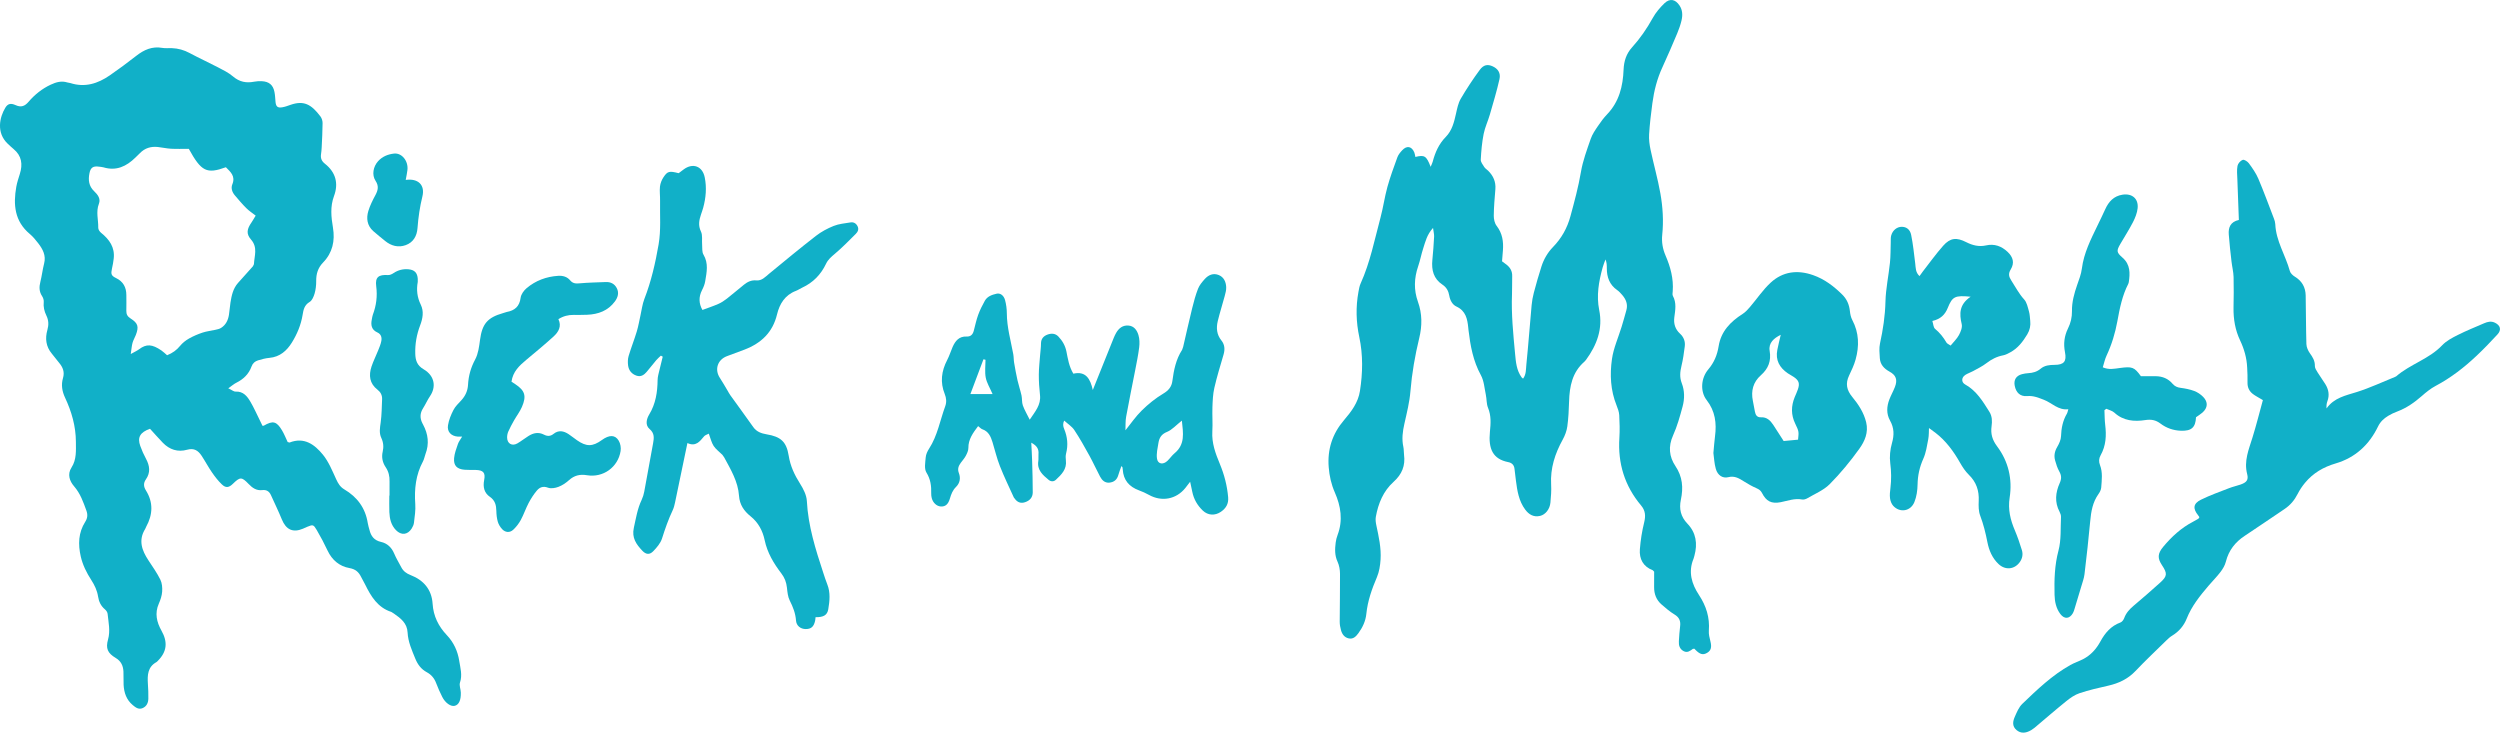 <?xml version="1.0" encoding="UTF-8" standalone="no"?>
<svg xmlns:dc="http://purl.org/dc/elements/1.1/" xmlns:cc="http://creativecommons.org/ns#" xmlns:rdf="http://www.w3.org/1999/02/22-rdf-syntax-ns#" xmlns:svg="http://www.w3.org/2000/svg" xmlns="http://www.w3.org/2000/svg" xmlns:sodipodi="http://sodipodi.sourceforge.net/DTD/sodipodi-0.dtd" xmlns:inkscape="http://www.inkscape.org/namespaces/inkscape" version="1.1" id="Layer_1" x="0px" y="0px" width="999.998" height="293.065" viewBox="0 0 999.998 293.065" enable-background="new 0 0 1000 293.064" xml:space="preserve"><defs id="defs33"/>
<g id="g61" transform="translate(-0.001,-7.6433739e-4)"><path fill="#11b0c8" d="m 683.542,252.254 c 0.399,-5.251 -1.055,-9.865 -3.934,-14.23 -2.935,-4.445 -4.402,-9.247 -2.191,-14.542 l 0.35,-1.205 c 1.299,-4.771 0.705,-9.179 -2.822,-12.838 -2.647,-2.754 -3.372,-5.913 -2.598,-9.547 1.023,-4.776 0.687,-9.204 -2.191,-13.486 -2.491,-3.716 -2.922,-7.818 -0.942,-12.214 1.673,-3.69 2.766,-7.675 3.826,-11.602 0.825,-3.06 0.831,-6.3 -0.324,-9.278 -0.937,-2.429 -0.693,-4.634 -0.112,-7.025 0.618,-2.522 0.962,-5.126 1.299,-7.705 0.262,-1.985 -0.399,-3.74 -1.88,-5.102 -1.948,-1.785 -2.622,-4.008 -2.298,-6.537 0.388,-2.904 0.949,-5.776 -0.567,-8.573 -0.269,-0.487 -0.112,-1.236 -0.069,-1.861 0.375,-5.045 -0.899,-9.741 -2.879,-14.312 -1.136,-2.635 -1.616,-5.407 -1.317,-8.273 0.575,-5.563 0.225,-11.114 -0.742,-16.565 -1.043,-5.863 -2.686,-11.608 -3.922,-17.44 -0.431,-2.017 -0.711,-4.139 -0.586,-6.181 0.255,-4.165 0.755,-8.323 1.311,-12.469 0.675,-4.996 1.898,-9.841 4.052,-14.449 2.067,-4.458 3.984,-8.991 5.901,-13.518 0.687,-1.636 1.273,-3.328 1.686,-5.052 0.5,-2.073 0.475,-4.165 -0.78,-6.05 -1.667,-2.504 -3.865,-2.972 -6.051,-0.874 -1.779,1.729 -3.465,3.703 -4.658,5.863 -2.347,4.246 -5.045,8.179 -8.298,11.77 -2.267,2.504 -3.234,5.489 -3.372,8.898 -0.256,6.625 -1.768,12.832 -6.568,17.845 -1.368,1.43 -2.566,3.041 -3.671,4.689 -1.112,1.636 -2.279,3.328 -2.911,5.17 -1.504,4.339 -3.14,8.71 -3.908,13.218 -1.018,6 -2.592,11.808 -4.184,17.665 -1.323,4.864 -3.584,8.86 -6.993,12.37 -2.16,2.223 -3.672,4.858 -4.614,7.767 -1.131,3.484 -2.117,7.006 -3.06,10.547 -0.425,1.611 -0.719,3.278 -0.874,4.932 -0.725,7.917 -1.3,15.848 -2.104,23.746 -0.194,1.873 -0.024,3.953 -1.324,5.651 l -0.555,-0.486 c -2.073,-2.854 -2.323,-6.157 -2.642,-9.529 -0.737,-7.905 -1.542,-15.791 -1.224,-23.752 0.094,-2.404 0,-4.814 0.074,-7.218 0.063,-1.967 -0.761,-3.428 -2.248,-4.602 -0.567,-0.443 -1.154,-0.855 -1.811,-1.343 0.119,-1.48 0.237,-2.935 0.351,-4.383 0.268,-3.534 -0.213,-6.818 -2.499,-9.784 -0.817,-1.049 -1.173,-2.71 -1.16,-4.084 0.03,-3.546 0.361,-7.099 0.644,-10.64 0.218,-2.935 -0.838,-5.32 -2.886,-7.336 -0.524,-0.506 -1.205,-0.918 -1.58,-1.511 -0.586,-0.924 -1.436,-1.992 -1.379,-2.953 0.18,-3.428 0.48,-6.881 1.148,-10.24 0.524,-2.648 1.729,-5.152 2.485,-7.762 1.361,-4.721 2.784,-9.422 3.858,-14.211 0.55,-2.448 -0.668,-4.159 -2.729,-5.088 -1.973,-0.906 -3.622,-0.688 -5.201,1.467 -2.717,3.697 -5.258,7.549 -7.568,11.501 -1.018,1.754 -1.436,3.902 -1.892,5.926 -0.756,3.397 -1.567,6.775 -4.102,9.347 -2.742,2.785 -4.24,6.175 -5.214,9.878 -0.156,0.612 -0.47,1.186 -0.831,2.073 -1.711,-4.408 -2.41,-4.839 -6.119,-3.953 -0.132,-0.599 -0.181,-1.23 -0.412,-1.786 -1.03,-2.491 -2.99,-2.878 -4.839,-0.887 -0.774,0.825 -1.561,1.773 -1.942,2.816 -1.43,3.928 -2.872,7.862 -3.99,11.876 -1.111,4.027 -1.673,8.205 -2.753,12.238 -2.385,8.879 -4.14,17.945 -7.968,26.4 -0.468,1.03 -0.644,2.204 -0.855,3.328 -1.111,6.051 -0.942,12.07 0.337,18.083 1.53,7.155 1.381,14.348 0.263,21.542 -0.712,4.651 -3.44,8.241 -6.381,11.682 -4.658,5.438 -6.694,11.694 -6.113,18.856 0.28,3.484 1.018,6.795 2.422,9.998 2.437,5.531 3.335,11.194 1.131,17.058 -0.369,0.975 -0.637,2.012 -0.762,3.041 -0.331,2.598 -0.431,5.146 0.749,7.687 0.669,1.455 0.968,3.203 0.98,4.826 0.044,6.388 -0.106,12.77 -0.119,19.157 -0.006,1.13 0.206,2.292 0.513,3.385 0.431,1.586 1.354,2.885 3.048,3.277 1.834,0.425 2.959,-0.774 3.907,-2.065 1.698,-2.317 2.897,-4.878 3.185,-7.757 0.525,-5.176 2.224,-9.958 4.246,-14.698 0.912,-2.159 1.287,-4.639 1.442,-6.999 0.3,-4.633 -0.718,-9.153 -1.68,-13.662 -0.237,-1.105 -0.411,-2.311 -0.219,-3.403 0.956,-5.376 3.011,-10.353 7.101,-14.023 3.365,-3.041 4.764,-6.476 4.184,-10.858 -0.132,-1.043 -0.051,-2.117 -0.27,-3.135 -0.692,-3.153 -0.28,-6.194 0.425,-9.304 0.962,-4.277 2.048,-8.579 2.404,-12.931 0.593,-7.226 1.829,-14.293 3.528,-21.312 1.186,-4.871 1.205,-9.704 -0.531,-14.518 -1.686,-4.683 -1.536,-9.428 0.094,-14.167 0.812,-2.367 1.261,-4.852 2.041,-7.231 0.862,-2.635 1.462,-5.432 3.91,-8.111 0.199,1.518 0.474,2.498 0.431,3.453 -0.169,3.135 -0.388,6.263 -0.7,9.373 -0.393,4.04 0.469,7.505 4.053,9.872 1.592,1.042 2.41,2.548 2.717,4.396 0.317,1.855 1.248,3.603 2.84,4.334 3.771,1.742 4.402,4.982 4.752,8.498 l 0.094,0.936 c 0.743,6.256 1.842,12.357 4.951,18.026 1.256,2.286 1.425,5.189 1.979,7.83 0.375,1.73 0.219,3.635 0.881,5.227 1.305,3.165 1.087,6.307 0.756,9.565 -0.681,6.938 1.192,10.946 7.336,12.164 1.518,0.299 2.367,1.224 2.511,2.791 0.156,1.555 0.361,3.109 0.562,4.664 0.524,4.059 1.156,8.105 3.69,11.514 1.48,1.992 3.371,3.142 5.964,2.542 2.135,-0.5 3.902,-2.679 4.139,-5.332 0.225,-2.398 0.419,-4.821 0.281,-7.212 -0.375,-6.519 1.537,-12.369 4.64,-17.989 0.887,-1.605 1.586,-3.453 1.835,-5.265 0.45,-3.303 0.606,-6.661 0.706,-10.003 0.181,-6.031 1.268,-11.669 6.119,-15.884 l 0.631,-0.7 c 4.358,-5.969 6.825,-12.419 5.295,-19.962 -1.168,-5.794 -0.162,-11.439 1.38,-17.021 0.3,-1.093 0.749,-2.148 1.137,-3.222 0.53,1.287 0.53,2.436 0.53,3.584 0.007,3.547 1.093,6.563 4.146,8.68 0.763,0.53 1.406,1.255 2.023,1.966 1.512,1.755 2.316,3.734 1.655,6.082 -0.612,2.216 -1.23,4.427 -1.905,6.631 -1.311,4.29 -3.228,8.498 -3.858,12.881 -0.893,6.219 -0.587,12.544 1.836,18.557 0.493,1.243 0.993,2.572 1.074,3.89 0.162,3.029 0.249,6.082 0.056,9.104 -0.668,10.19 2.11,19.231 8.698,27.062 1.711,2.023 1.86,4.152 1.224,6.719 -0.868,3.521 -1.448,7.149 -1.724,10.765 -0.305,3.884 1.299,6.931 5.17,8.417 l 0.537,0.563 c 0,1.973 0.019,4.064 -0.012,6.149 -0.031,2.772 0.886,5.164 2.984,6.981 1.648,1.437 3.341,2.891 5.207,4.015 1.905,1.155 2.479,2.635 2.204,4.733 -0.262,1.967 -0.361,3.952 -0.492,5.938 -0.106,1.666 0.312,3.134 1.923,3.977 1.492,0.78 2.585,-0.125 3.702,-0.931 l 0.605,-0.037 0.4,0.438 c 1.829,1.842 3.009,2.153 4.627,1.229 1.61,-0.924 1.947,-2.272 1.36,-4.62 -0.351,-1.399 -0.733,-2.885 -0.627,-4.291" id="path2"/><path fill="#11b0c8" d="m 183.694,264.331 c -0.612,-3.877 -2.197,-7.374 -4.97,-10.284 -3.334,-3.527 -5.37,-7.604 -5.682,-12.563 -0.362,-5.695 -3.627,-9.448 -8.797,-11.446 -1.699,-0.661 -2.904,-1.554 -3.715,-3.103 -0.968,-1.849 -2.073,-3.646 -2.878,-5.563 -1.024,-2.429 -2.81,-4.064 -5.214,-4.596 -2.804,-0.631 -4.04,-2.335 -4.658,-4.839 -0.231,-0.918 -0.543,-1.817 -0.681,-2.748 -0.942,-6 -4.221,-10.396 -9.366,-13.431 -1.642,-0.974 -2.46,-2.329 -3.234,-4.009 -1.574,-3.403 -3.01,-7.031 -5.333,-9.878 -3.31,-4.053 -7.474,-7.175 -13.356,-4.852 l -0.743,-0.206 c -0.711,-1.492 -1.355,-3.153 -2.254,-4.665 -2.198,-3.665 -3.634,-3.989 -7.318,-1.866 l -0.505,0.031 c -0.319,-0.662 -0.662,-1.393 -1.024,-2.123 -1.261,-2.522 -2.392,-5.127 -3.827,-7.549 -1.287,-2.174 -2.841,-4.146 -5.882,-4.003 -0.774,0.037 -1.58,-0.687 -2.947,-1.329 1.53,-1.063 2.322,-1.768 3.234,-2.217 2.841,-1.418 4.989,-3.479 6.063,-6.476 0.487,-1.349 1.393,-2.098 2.61,-2.473 1.492,-0.456 3.028,-0.861 4.577,-0.999 4.171,-0.375 6.937,-2.86 8.966,-6.132 2.092,-3.372 3.634,-7.068 4.284,-11.052 0.331,-2.061 0.693,-3.934 2.816,-5.188 1.005,-0.593 1.63,-2.161 1.998,-3.409 0.45,-1.586 0.644,-3.304 0.625,-4.952 -0.031,-2.866 0.687,-5.263 2.747,-7.399 3.772,-3.877 4.839,-8.673 3.959,-13.937 -0.712,-4.252 -1.161,-8.417 0.419,-12.669 1.879,-5.033 0.68,-9.51 -3.622,-12.9 -1.317,-1.037 -1.805,-2.179 -1.58,-3.771 0.137,-0.931 0.231,-1.874 0.274,-2.816 0.15,-3.228 0.337,-6.456 0.356,-9.69 0,-0.887 -0.313,-1.936 -0.843,-2.642 -3.74,-4.964 -6.744,-6.481 -12.02,-4.639 -1.087,0.381 -2.18,0.8 -3.303,0.974 -1.817,0.299 -2.46,-0.287 -2.654,-2.117 -0.137,-1.349 -0.156,-2.722 -0.431,-4.046 -0.55,-2.778 -2.154,-4.127 -5.008,-4.277 -1.037,-0.057 -2.104,-0.006 -3.122,0.194 -3.153,0.618 -5.863,0.094 -8.423,-2.08 -1.798,-1.542 -4.021,-2.616 -6.15,-3.727 -3.703,-1.936 -7.518,-3.659 -11.196,-5.639 -2.272,-1.236 -4.626,-1.886 -7.181,-1.979 -1.249,-0.05 -2.535,0.125 -3.759,-0.094 -4.058,-0.73 -7.337,0.75 -10.446,3.179 -3.465,2.704 -6.993,5.338 -10.615,7.83 -4.758,3.278 -9.909,4.92 -15.71,3.066 l -1.224,-0.25 c -2.36,-0.743 -4.49,-0.131 -6.656,0.88 -3.49,1.636 -6.394,3.971 -8.873,6.862 -1.455,1.705 -2.935,2.354 -5.183,1.324 -1.998,-0.906 -3.153,-0.531 -4.102,1.037 -2.272,3.753 -3.74,9.953 0.974,14.423 0.762,0.718 1.524,1.437 2.33,2.104 3.266,2.704 3.708,6.1 2.503,9.94 -0.524,1.692 -1.105,3.391 -1.417,5.126 -1.268,7.149 -0.711,13.793 5.383,18.895 1.273,1.062 2.36,2.392 3.378,3.715 1.823,2.367 3.197,4.883 2.367,8.099 -0.625,2.422 -0.893,4.932 -1.505,7.349 -0.519,2.042 -0.519,3.883 0.687,5.707 0.431,0.649 0.737,1.579 0.662,2.329 -0.199,1.96 0.219,3.727 1.062,5.463 0.906,1.854 0.98,3.697 0.394,5.757 -0.962,3.359 -0.593,6.631 1.773,9.459 1.011,1.205 1.923,2.479 2.934,3.684 1.505,1.786 2.248,3.678 1.542,6.076 -0.799,2.71 -0.381,5.295 0.843,7.898 2.598,5.538 4.284,11.408 4.309,17.546 0.006,3.479 0.337,7.118 -1.748,10.347 -1.761,2.717 -0.756,5.457 1.042,7.529 2.498,2.885 3.666,6.275 4.914,9.723 0.587,1.63 0.45,3.017 -0.468,4.459 -2.754,4.339 -2.904,8.997 -1.786,13.893 0.787,3.44 2.335,6.5 4.208,9.397 1.336,2.066 2.341,4.202 2.716,6.612 0.313,2.048 1.124,3.765 2.748,5.126 0.512,0.431 1.011,1.156 1.067,1.799 0.337,3.408 1.149,6.769 0.169,10.266 -0.999,3.552 -0.175,5.438 3.066,7.367 2.173,1.292 2.972,3.129 3.097,5.426 0.094,1.773 -0.025,3.566 0.063,5.339 0.175,3.134 1.13,5.963 3.628,8.062 1.13,0.949 2.348,1.923 3.946,1.248 1.629,-0.674 2.292,-2.135 2.323,-3.796 0.043,-1.979 -0.05,-3.978 -0.181,-5.957 -0.225,-3.452 -0.1,-6.73 3.447,-8.679 l 0.462,-0.419 c 3.722,-3.689 4.109,-7.562 1.524,-12.145 -1.898,-3.372 -2.766,-6.95 -1.068,-10.789 0.668,-1.512 1.225,-3.179 1.343,-4.814 0.106,-1.599 -0.038,-3.416 -0.73,-4.814 -1.343,-2.697 -3.109,-5.195 -4.777,-7.73 -2.616,-3.971 -4.096,-8.022 -1.28,-12.544 l 0.387,-0.855 c 2.672,-4.876 2.909,-9.747 -0.112,-14.573 -0.924,-1.475 -1.043,-2.891 -0.006,-4.377 1.929,-2.735 1.548,-5.47 0.043,-8.268 -0.893,-1.648 -1.667,-3.384 -2.292,-5.145 -1.199,-3.372 -0.112,-5.421 3.903,-6.844 1.592,1.735 3.309,3.702 5.12,5.582 2.691,2.784 6.038,3.858 9.735,2.804 2.785,-0.793 4.433,0.362 5.788,2.41 1.442,2.186 2.666,4.508 4.146,6.656 1.18,1.704 2.466,3.384 3.965,4.808 1.567,1.505 2.791,1.305 4.358,-0.207 2.91,-2.833 3.534,-2.884 6.313,0.007 1.524,1.605 3.166,2.747 5.464,2.474 1.717,-0.213 2.81,0.505 3.49,2.01 1.455,3.234 3.016,6.425 4.352,9.703 1.674,4.121 4.44,5.42 8.43,3.734 0.574,-0.243 1.137,-0.524 1.723,-0.762 2.254,-0.911 2.485,-0.956 3.778,1.229 1.592,2.691 3.047,5.477 4.383,8.311 1.792,3.779 4.739,6.257 8.717,6.956 2.422,0.431 3.696,1.568 4.67,3.534 0.506,1.031 1.118,2.018 1.624,3.048 2.348,4.764 5.008,9.21 10.496,10.978 l 1.049,0.674 c 2.704,1.873 5.258,3.814 5.439,7.561 0.187,3.723 1.71,7.081 3.097,10.478 0.949,2.317 2.329,4.184 4.565,5.383 1.817,0.98 3.053,2.441 3.777,4.415 0.693,1.86 1.53,3.677 2.41,5.45 1.23,2.461 3.465,3.991 5.033,3.578 1.63,-0.431 2.491,-2.223 2.41,-5.301 -0.031,-1.349 -0.724,-2.847 -0.331,-4.016 1.007,-2.99 0.139,-5.818 -0.311,-8.665 M 88.429,131.164 c -0.649,0.412 -1.474,0.581 -2.242,0.75 -1.705,0.399 -3.484,0.568 -5.139,1.118 -1.873,0.625 -3.728,1.411 -5.451,2.385 -1.324,0.756 -2.604,1.761 -3.559,2.928 -1.374,1.692 -2.991,2.866 -5.202,3.753 -0.75,-0.63 -1.467,-1.374 -2.31,-1.942 -3.697,-2.492 -5.932,-2.672 -8.885,-0.456 -0.806,0.606 -1.749,1.012 -3.341,1.911 0.3,-1.973 0.381,-3.259 0.712,-4.477 0.306,-1.099 0.93,-2.104 1.336,-3.178 1.249,-3.297 0.868,-4.677 -2.142,-6.588 -1.236,-0.78 -1.705,-1.68 -1.673,-3.065 0.05,-2.092 0.019,-4.19 0.006,-6.288 -0.012,-3.091 -1.243,-5.401 -4.127,-6.794 -1.936,-0.937 -2.104,-1.611 -1.629,-3.759 0.299,-1.311 0.549,-2.66 0.699,-4.002 0.531,-4.521 -1.729,-7.668 -5.051,-10.347 -0.568,-0.456 -1.149,-1.324 -1.13,-1.992 0.075,-3.203 -0.993,-6.406 0.263,-9.622 0.793,-2.042 -0.5,-3.678 -1.886,-4.996 -2.173,-2.048 -2.429,-4.533 -1.892,-7.218 0.443,-2.26 1.48,-2.941 3.747,-2.629 0.618,0.094 1.268,0.106 1.86,0.281 5.146,1.555 9.198,-0.399 12.782,-3.921 0.593,-0.587 1.217,-1.156 1.798,-1.755 1.967,-2.036 4.396,-2.754 7.144,-2.466 1.773,0.181 3.521,0.605 5.289,0.699 2.285,0.125 4.571,0.038 7.118,0.038 4.995,9.072 7.137,10.159 14.83,7.361 1.848,1.867 3.927,3.56 2.572,6.856 -0.618,1.518 -0.056,3.135 1.024,4.402 1.486,1.755 2.972,3.516 4.602,5.133 1.105,1.105 2.454,1.967 3.722,2.96 -0.812,1.342 -1.199,2.054 -1.655,2.71 -1.854,2.679 -2.223,4.552 -0.206,6.862 2.785,3.178 1.324,6.525 1.161,9.866 l -0.393,0.824 c -1.985,2.236 -4.009,4.452 -5.988,6.694 -1.96,2.217 -2.547,4.989 -2.997,7.78 -0.262,1.648 -0.355,3.329 -0.618,4.983 -0.346,2.141 -1.251,4.014 -3.149,5.201" id="path4"/><path fill="#11b0c8" d="m 997.936,129.072 c -1.467,-0.711 -2.871,-0.375 -4.246,0.219 -3.54,1.53 -7.131,2.972 -10.571,4.702 -2.223,1.111 -4.569,2.348 -6.243,4.109 -5.239,5.532 -12.781,7.542 -18.401,12.432 l -0.562,0.274 c -5.033,2.029 -9.973,4.358 -15.136,5.988 -4.502,1.418 -9.129,2.272 -12.163,6.581 -0.075,-1.123 0.024,-2.035 0.336,-2.872 0.925,-2.466 0.5,-4.739 -0.842,-6.888 -0.993,-1.598 -2.123,-3.115 -3.109,-4.72 -0.476,-0.768 -1.063,-1.667 -1.05,-2.492 0.051,-2.054 -0.861,-3.546 -2.01,-5.12 -0.737,-1.03 -1.343,-2.422 -1.38,-3.665 -0.194,-6.475 -0.163,-12.951 -0.288,-19.419 -0.063,-3.259 -1.467,-5.789 -4.326,-7.524 -0.831,-0.506 -1.762,-1.38 -2.005,-2.254 -1.736,-6.326 -5.545,-12.002 -5.832,-18.776 -0.038,-0.718 -0.25,-1.455 -0.506,-2.129 -2.061,-5.37 -4.04,-10.771 -6.281,-16.059 -0.924,-2.186 -2.36,-4.19 -3.766,-6.132 -0.537,-0.725 -1.86,-1.592 -2.473,-1.374 -0.898,0.306 -1.898,1.455 -2.079,2.392 -0.324,1.705 -0.131,3.515 -0.063,5.289 0.175,5.414 0.394,10.84 0.605,16.347 -3.409,0.762 -4.233,3.035 -4.04,5.757 0.263,3.641 0.687,7.262 1.1,10.883 0.237,2.073 0.768,4.122 0.83,6.194 0.113,4.077 0.044,8.167 -0.025,12.244 -0.074,4.571 0.668,8.992 2.636,13.113 1.636,3.458 2.653,7.03 2.822,10.839 0.094,1.98 0.2,3.972 0.138,5.952 -0.057,1.96 0.655,3.502 2.16,4.646 1.049,0.793 2.248,1.385 3.99,2.435 -1.361,4.938 -2.617,10.003 -4.165,14.985 -1.479,4.783 -3.485,9.372 -2.116,14.643 0.623,2.379 -0.332,3.354 -2.705,4.171 -1.479,0.513 -3.027,0.844 -4.488,1.411 -3.791,1.479 -7.65,2.835 -11.296,4.634 -3.141,1.555 -3.322,3.546 -1.1,6.287 l 0.481,0.693 -0.362,0.587 c -0.706,0.437 -1.43,0.855 -2.173,1.236 -4.739,2.454 -8.566,5.988 -11.945,10.034 -2.291,2.747 -2.329,4.596 -0.468,7.399 2.167,3.253 2.116,4.34 -0.749,6.93 -3.484,3.16 -7.057,6.227 -10.641,9.267 -1.623,1.38 -2.997,2.86 -3.746,4.921 -0.25,0.692 -0.855,1.523 -1.498,1.755 -3.797,1.379 -6.17,4.195 -8.018,7.586 -1.643,3.022 -3.84,5.482 -6.912,7.075 -1.661,0.854 -3.472,1.436 -5.102,2.348 -7.287,4.077 -13.269,9.821 -19.226,15.541 -1.368,1.312 -2.173,3.291 -2.966,5.083 -0.831,1.854 -1.229,3.84 0.692,5.432 1.618,1.336 3.547,1.343 5.839,-0.006 l 1.28,-0.899 c 4.245,-3.565 8.423,-7.205 12.737,-10.684 1.6,-1.293 3.397,-2.554 5.313,-3.19 3.747,-1.249 7.624,-2.142 11.495,-3.01 4.184,-0.949 7.824,-2.66 10.859,-5.845 4.033,-4.246 8.305,-8.267 12.494,-12.369 0.668,-0.649 1.387,-1.305 2.18,-1.779 2.709,-1.636 4.688,-3.959 5.825,-6.813 2.011,-5.07 5.357,-9.191 8.823,-13.256 1.555,-1.83 3.277,-3.534 4.726,-5.452 0.919,-1.211 1.761,-2.627 2.124,-4.09 1.148,-4.521 3.733,-7.829 7.58,-10.352 5.332,-3.509 10.564,-7.137 15.872,-10.689 2.322,-1.549 4.021,-3.578 5.282,-6.076 0.793,-1.567 1.805,-3.065 2.93,-4.42 3.228,-3.903 7.367,-6.313 12.257,-7.75 7.842,-2.304 13.417,-7.461 16.945,-14.773 0.925,-1.91 2.329,-3.203 4.028,-4.239 1.148,-0.712 2.403,-1.287 3.671,-1.761 3.684,-1.387 6.819,-3.578 9.765,-6.157 1.725,-1.511 3.548,-3.003 5.553,-4.071 6.068,-3.209 11.426,-7.368 16.39,-12.051 2.892,-2.722 5.651,-5.6 8.342,-8.517 1.727,-1.856 1.234,-3.648 -1.027,-4.741" id="path6"/><path fill="#11b0c8" d="m 487.942,185.581 c -1.742,-4.171 -3.291,-8.349 -3.01,-13.013 0.194,-3.216 -0.081,-6.456 0.038,-9.678 0.094,-2.604 0.194,-5.252 0.774,-7.774 1.03,-4.471 2.385,-8.879 3.678,-13.288 0.606,-2.054 0.475,-4.002 -0.862,-5.65 -1.898,-2.354 -2.104,-4.989 -1.461,-7.711 0.8,-3.347 1.874,-6.637 2.761,-9.966 0.318,-1.192 0.68,-2.447 0.618,-3.659 -0.094,-2.066 -0.912,-3.978 -2.96,-4.82 -2.186,-0.906 -4.14,-0.063 -5.639,1.617 -1.03,1.156 -2.104,2.423 -2.66,3.841 -0.987,2.51 -1.692,5.151 -2.342,7.78 -1.267,5.151 -2.417,10.34 -3.621,15.504 l -0.418,1.18 c -2.46,3.796 -3.315,8.067 -3.89,12.457 -0.293,2.278 -1.499,3.778 -3.64,5.045 -3.097,1.843 -5.982,4.184 -8.561,6.712 -2.448,2.393 -4.408,5.283 -6.568,7.962 0.062,-1.829 -0.037,-3.685 0.281,-5.457 1.111,-6.157 2.398,-12.289 3.59,-18.445 0.593,-3.072 1.237,-6.157 1.624,-9.26 0.193,-1.617 0.169,-3.39 -0.293,-4.932 -0.575,-1.905 -1.736,-3.672 -4.078,-3.815 -2.229,-0.15 -3.752,1.067 -4.827,2.91 -0.362,0.631 -0.681,1.299 -0.956,1.973 -2.747,6.813 -5.476,13.631 -8.398,20.906 -0.974,-4.446 -2.791,-7.675 -7.78,-6.531 -1.748,-2.904 -2.179,-5.92 -2.772,-8.873 -0.474,-2.342 -1.592,-4.29 -3.222,-5.994 -1.261,-1.318 -2.859,-1.318 -4.371,-0.762 -1.542,0.575 -2.579,1.68 -2.579,3.553 0,1.555 -0.243,3.109 -0.356,4.67 -0.188,2.591 -0.5,5.189 -0.512,7.78 -0.006,2.71 0.156,5.439 0.468,8.136 0.468,4.034 -1.998,6.682 -4.109,9.892 -1.042,-2.124 -2.085,-3.834 -2.747,-5.689 -0.45,-1.242 -0.25,-2.696 -0.537,-4.014 -0.456,-2.036 -1.143,-4.016 -1.605,-6.051 -0.524,-2.329 -0.949,-4.683 -1.349,-7.025 -0.193,-1.136 -0.137,-2.303 -0.343,-3.428 -0.999,-5.432 -2.554,-10.764 -2.573,-16.365 -0.006,-1.749 -0.256,-3.553 -0.705,-5.245 -0.513,-1.904 -1.93,-2.91 -3.379,-2.579 -1.854,0.431 -3.715,1.055 -4.714,2.834 -1.011,1.811 -1.954,3.69 -2.666,5.638 -0.75,2.055 -1.193,4.221 -1.754,6.344 -0.387,1.486 -1.218,2.404 -2.866,2.323 -3.016,-0.137 -4.533,1.754 -5.607,4.183 -0.755,1.724 -1.292,3.547 -2.167,5.208 -2.304,4.414 -2.885,8.904 -0.98,13.606 0.649,1.604 0.799,3.24 0.194,4.889 -2.08,5.675 -3.079,11.757 -6.45,16.959 -0.668,1.03 -1.255,2.278 -1.355,3.478 -0.175,2.029 -0.649,4.546 0.281,6.069 1.68,2.704 1.999,5.389 1.917,8.336 -0.025,0.618 0.063,1.267 0.207,1.867 0.487,1.923 1.998,3.296 3.652,3.384 1.823,0.087 2.947,-0.849 3.628,-3.21 0.505,-1.723 1.111,-3.315 2.454,-4.626 1.562,-1.537 1.893,-3.56 1.124,-5.539 -0.618,-1.623 -0.15,-2.828 0.743,-4.065 0.675,-0.93 1.48,-1.797 2.011,-2.796 0.512,-0.98 1.055,-2.099 1.049,-3.154 -0.031,-3.521 1.86,-6.031 3.896,-8.76 0.712,0.543 1.137,1.062 1.68,1.255 2.491,0.855 3.377,2.922 4.071,5.151 0.98,3.197 1.736,6.476 2.96,9.572 1.673,4.265 3.684,8.393 5.582,12.576 l 0.774,0.979 c 1.037,1.099 2.254,1.398 3.709,0.905 1.917,-0.631 3.066,-1.936 3.079,-3.909 0.012,-4.17 -0.131,-8.348 -0.244,-12.524 -0.063,-2.336 -0.218,-4.678 -0.343,-7.375 2.204,1.175 3.072,2.511 2.885,4.521 -0.088,0.931 0.075,1.898 -0.069,2.816 -0.568,3.608 1.779,5.588 4.14,7.543 0.905,0.743 2.029,0.756 2.891,-0.044 2.236,-2.085 4.427,-4.221 3.997,-7.736 -0.119,-0.911 -0.144,-1.904 0.081,-2.785 0.868,-3.378 0.55,-6.625 -0.768,-9.81 -0.438,-1.049 -0.63,-2.054 0.025,-3.334 1.523,1.387 3.109,2.366 4.04,3.784 2.192,3.297 4.127,6.769 6.038,10.24 1.511,2.741 2.791,5.601 4.258,8.367 0.768,1.442 1.905,2.584 3.715,2.416 1.836,-0.175 3.066,-1.161 3.578,-3.022 0.318,-1.167 0.787,-2.291 1.249,-3.608 l 0.406,0.449 0.125,0.924 c 0.255,4.271 2.572,6.9 6.487,8.343 1.367,0.499 2.703,1.099 3.965,1.805 5.12,2.865 10.92,1.797 14.574,-2.742 0.575,-0.711 1.118,-1.448 1.929,-2.503 0.344,1.586 0.618,2.791 0.85,3.996 0.599,2.979 2.054,5.482 4.227,7.549 2.049,1.948 4.839,2.092 7.188,0.5 2.066,-1.405 3.159,-3.216 2.94,-5.819 -0.397,-4.644 -1.546,-9.065 -3.325,-13.342 m -99.78,-27.961 c 1.817,-4.839 3.528,-9.372 5.232,-13.912 l 0.812,0.206 c 0,2.385 -0.343,4.833 0.094,7.137 0.412,2.122 1.667,4.09 2.735,6.568 h -8.873 z m 81.684,23.665 c -1.055,0.874 -1.848,2.067 -2.847,3.029 -1.711,1.66 -3.853,1.366 -4.19,-0.825 -0.318,-2.029 0.231,-4.221 0.568,-6.313 0.331,-2.049 1.18,-3.516 3.441,-4.421 2.017,-0.824 3.609,-2.691 5.938,-4.515 0.525,5.047 1.348,9.504 -2.91,13.045" id="path8"/><path fill="#11b0c8" d="m 340.145,88.973 c -2.242,0.375 -4.589,0.562 -6.669,1.399 -2.497,0.999 -4.976,2.329 -7.099,3.977 -6.351,4.933 -12.557,10.065 -18.77,15.179 -1.542,1.274 -2.885,2.841 -5.114,2.629 -1.923,-0.181 -3.478,0.575 -4.901,1.717 -2.286,1.823 -4.496,3.759 -6.807,5.557 -1.062,0.825 -2.21,1.599 -3.44,2.136 -2.066,0.912 -4.227,1.617 -6.375,2.416 -1.442,-2.541 -1.561,-5.195 -0.15,-7.948 0.575,-1.111 1.062,-2.316 1.262,-3.534 0.593,-3.584 1.398,-7.156 -0.7,-10.665 -0.63,-1.049 -0.418,-2.616 -0.531,-3.958 -0.15,-1.761 0.244,-3.772 -0.462,-5.245 -1.187,-2.454 -0.75,-4.596 0.031,-6.887 0.299,-0.893 0.625,-1.78 0.868,-2.685 1.081,-3.99 1.43,-8.036 0.605,-12.113 -0.905,-4.521 -4.795,-5.932 -8.492,-3.128 -0.668,0.5 -1.33,0.999 -1.936,1.455 -3.709,-0.937 -4.421,-0.837 -6.05,1.585 -0.731,1.087 -1.268,2.448 -1.424,3.741 -0.206,1.854 0.075,3.759 0.037,5.644 -0.105,5.845 0.4,11.808 -0.581,17.502 -1.273,7.38 -2.947,14.761 -5.694,21.823 -0.824,2.116 -1.074,4.458 -1.586,6.693 -0.481,2.129 -0.831,4.296 -1.468,6.376 -0.993,3.284 -2.267,6.487 -3.253,9.784 -0.343,1.162 -0.362,2.504 -0.212,3.729 0.25,2.022 1.455,3.471 3.402,4.12 1.755,0.587 3.035,-0.324 4.103,-1.604 1.261,-1.53 2.485,-3.091 3.777,-4.608 0.556,-0.65 1.218,-1.206 1.835,-1.805 l 0.743,0.418 c -0.437,1.773 -0.905,3.553 -1.311,5.346 -0.306,1.311 -0.718,2.641 -0.737,3.965 -0.063,4.87 -0.75,9.51 -3.353,13.799 -1.086,1.799 -1.705,4.246 0.144,5.819 2.017,1.724 1.78,3.603 1.411,5.664 -1.155,6.487 -2.329,12.962 -3.553,19.431 -0.212,1.124 -0.556,2.248 -1.043,3.278 -1.686,3.541 -2.26,7.343 -3.109,11.12 -0.905,4.059 0.98,6.632 3.384,9.186 1.455,1.555 2.916,1.717 4.383,0.199 1.424,-1.467 2.897,-3.19 3.497,-5.07 1.236,-3.896 2.566,-7.717 4.314,-11.407 0.437,-0.937 0.68,-1.985 0.899,-2.997 0.855,-3.989 1.661,-7.986 2.491,-11.977 0.78,-3.777 1.568,-7.549 2.46,-11.813 3.334,1.561 4.945,-0.624 6.681,-2.697 0.387,-0.474 1.124,-0.655 1.873,-1.062 0.7,1.86 1.055,3.565 1.942,4.927 0.887,1.354 2.323,2.359 3.49,3.54 l 0.718,1.023 c 2.635,4.877 5.551,9.686 5.938,15.393 0.243,3.546 2.011,6.082 4.627,8.18 3.097,2.479 4.852,5.825 5.626,9.534 1.074,5.083 3.634,9.335 6.681,13.319 1.355,1.772 1.998,3.564 2.235,5.7 0.194,1.748 0.35,3.635 1.125,5.157 1.298,2.555 2.291,5.083 2.503,7.98 0.15,2.117 1.823,3.378 3.809,3.409 2.21,0.025 3.291,-0.894 3.828,-3.297 0.093,-0.399 0.106,-0.824 0.175,-1.448 3.141,0.05 4.695,-0.781 5.095,-3.191 0.549,-3.297 0.905,-6.644 -0.387,-9.909 -0.618,-1.555 -1.124,-3.153 -1.648,-4.745 -3.072,-9.342 -6.025,-18.688 -6.537,-28.654 -0.132,-2.354 -1.405,-4.827 -2.71,-6.894 -2.217,-3.496 -3.891,-7.036 -4.552,-11.201 -0.899,-5.633 -3.203,-7.612 -8.817,-8.548 -2.11,-0.356 -4.021,-1.006 -5.351,-2.892 -3.016,-4.276 -6.119,-8.491 -9.166,-12.731 -0.431,-0.6 -0.762,-1.255 -1.136,-1.886 -1.018,-1.686 -1.967,-3.416 -3.054,-5.052 -2.198,-3.328 -0.98,-7.243 2.792,-8.692 2.347,-0.893 4.708,-1.729 7.049,-2.628 6.668,-2.554 11.295,-6.887 13.025,-14.111 1.011,-4.189 3.178,-7.743 7.549,-9.391 0.88,-0.331 1.661,-0.905 2.516,-1.292 4.365,-2.017 7.505,-5.264 9.547,-9.579 0.793,-1.667 2.085,-2.747 3.472,-3.921 2.947,-2.491 5.664,-5.257 8.398,-7.992 0.824,-0.818 1.355,-1.88 0.693,-3.128 -0.613,-1.165 -1.606,-1.677 -2.855,-1.464" id="path10"/><path fill="#11b0c8" d="m 807.899,224.868 c 1.037,-1.436 1.374,-3.122 0.867,-4.782 -0.816,-2.686 -1.734,-5.357 -2.827,-7.949 -1.793,-4.202 -2.816,-8.373 -2.079,-13.087 1.154,-7.418 -0.488,-14.468 -5.009,-20.5 -1.936,-2.578 -2.642,-5.02 -2.217,-8.086 0.27,-1.948 0.251,-3.952 -0.898,-5.781 -2.623,-4.165 -5.139,-8.386 -9.673,-10.902 -1.586,-0.874 -1.529,-2.754 0.032,-3.796 0.955,-0.631 2.092,-0.962 3.097,-1.524 1.816,-1.005 3.728,-1.917 5.363,-3.178 2.036,-1.574 4.197,-2.679 6.73,-3.16 0.98,-0.188 1.924,-0.706 2.823,-1.192 3.06,-1.648 5.064,-4.29 6.813,-7.206 1.018,-1.698 1.386,-3.478 1.173,-5.408 -0.137,-1.248 -0.155,-2.535 -0.499,-3.727 -0.487,-1.673 -0.837,-3.628 -1.942,-4.827 -2.085,-2.279 -3.428,-4.958 -5.076,-7.474 -0.999,-1.542 -1.367,-2.735 -0.286,-4.515 1.592,-2.61 0.968,-4.939 -1.256,-7.037 -2.46,-2.298 -5.276,-3.335 -8.635,-2.573 -2.804,0.63 -5.401,-0.031 -7.88,-1.292 -3.891,-1.986 -6.388,-1.792 -9.248,1.43 -2.903,3.278 -5.464,6.869 -8.161,10.328 -0.425,0.542 -0.812,1.117 -1.305,1.804 -1.63,-1.499 -1.499,-3.303 -1.711,-5.026 -0.475,-3.834 -0.861,-7.687 -1.63,-11.458 -0.455,-2.241 -1.967,-3.216 -3.722,-3.229 -1.916,-0.024 -3.689,1.349 -4.271,3.51 -0.236,0.861 -0.137,1.823 -0.168,2.741 -0.1,2.704 -0.038,5.42 -0.318,8.111 -0.531,5.189 -1.667,10.347 -1.798,15.542 -0.138,5.701 -0.975,11.214 -2.186,16.753 -0.406,1.879 -0.193,3.921 -0.069,5.881 0.157,2.523 1.661,4.165 3.828,5.357 2.697,1.474 3.341,3.304 2.186,6.231 -0.644,1.655 -1.53,3.21 -2.173,4.871 -1.105,2.848 -1.287,5.781 0.243,8.504 1.654,2.954 1.705,5.788 0.774,9.023 -0.73,2.547 -1.03,5.413 -0.687,8.028 0.442,3.373 0.474,6.657 0.068,9.985 -0.169,1.348 -0.33,2.741 -0.156,4.064 0.144,1.055 0.581,2.26 1.293,3.028 2.666,2.872 6.938,2.191 8.454,-1.536 0.875,-2.166 1.23,-4.664 1.268,-7.012 0.063,-3.641 0.799,-6.969 2.292,-10.303 1.087,-2.423 1.479,-5.195 1.985,-7.843 0.299,-1.598 0.213,-3.259 0.28,-4.439 0.743,0.55 1.667,1.187 2.561,1.873 4.233,3.24 7.287,7.442 9.891,12.032 0.975,1.718 2.11,3.435 3.509,4.802 2.997,2.923 4.141,6.362 3.94,10.471 -0.094,1.961 -0.081,4.091 0.593,5.871 1.3,3.452 2.174,6.961 2.872,10.57 0.65,3.303 1.949,6.426 4.496,8.81 2.679,2.507 6.332,2.163 8.449,-0.778 M 783.59,134.004 c -0.811,1.511 -2.129,2.742 -3.34,4.228 -0.737,-0.518 -1.398,-0.749 -1.667,-1.211 -1.212,-2.085 -2.653,-3.915 -4.546,-5.47 -0.693,-0.568 -0.706,-1.948 -1.093,-3.16 3.253,-0.755 5.052,-2.479 6.15,-5.213 1.867,-4.614 2.91,-5.089 9.166,-4.496 -4.596,3.103 -4.564,6.806 -3.578,10.958 0.315,1.318 -0.398,3.06 -1.092,4.364" id="path12"/><path fill="#11b0c8" d="m 808.823,149.659 c -2.397,0.63 -3.402,2.298 -2.928,4.683 0.549,2.772 2.229,4.34 5.032,4.09 2.448,-0.218 4.439,0.656 6.601,1.474 3.253,1.236 5.738,4.283 9.803,3.791 -0.256,0.805 -0.318,1.348 -0.574,1.772 -1.637,2.791 -2.242,5.782 -2.342,8.997 -0.05,1.462 -0.768,3.017 -1.536,4.322 -1.03,1.761 -1.36,3.521 -0.83,5.407 0.418,1.504 0.899,3.034 1.661,4.383 0.905,1.604 0.955,2.916 0.174,4.651 -1.667,3.747 -2.116,7.644 -0.049,11.496 0.33,0.624 0.592,1.398 0.562,2.085 -0.231,4.483 0.131,9.147 -0.999,13.394 -1.58,5.907 -1.718,11.771 -1.58,17.721 0.063,2.723 0.624,5.445 2.323,7.692 1.629,2.148 3.659,1.967 5.014,-0.35 0.313,-0.531 0.48,-1.154 0.668,-1.755 0.917,-2.984 1.823,-5.975 2.704,-8.984 0.468,-1.599 1.067,-3.19 1.267,-4.827 0.838,-7.043 1.637,-14.099 2.28,-21.161 0.355,-3.921 0.979,-7.667 3.334,-10.952 0.53,-0.742 1.005,-1.679 1.074,-2.56 0.225,-3.01 0.643,-6.063 -0.494,-9.011 -0.524,-1.348 -0.462,-2.635 0.256,-3.908 2.148,-3.827 2.354,-7.924 1.83,-12.17 -0.243,-1.936 -0.213,-3.915 -0.307,-5.869 l 0.763,-0.556 c 1.086,0.506 2.379,0.78 3.222,1.555 3.59,3.303 7.961,3.641 12.338,2.966 2.423,-0.38 4.24,-0.006 6.094,1.393 2.398,1.816 5.151,2.754 8.168,2.872 4.239,0.149 5.857,-1.305 6.05,-5.407 0.856,-0.618 1.762,-1.161 2.548,-1.842 2.154,-1.88 2.354,-4.202 0.338,-6.27 -0.986,-1.018 -2.279,-1.892 -3.604,-2.391 -1.741,-0.656 -3.627,-1.013 -5.482,-1.256 -1.329,-0.174 -2.328,-0.624 -3.209,-1.654 -1.717,-2.029 -4.009,-2.953 -6.649,-2.997 -1.979,-0.031 -3.965,-0.007 -5.989,-0.007 -2.666,-3.671 -3.483,-3.933 -8.447,-3.271 -2.129,0.274 -4.314,0.812 -6.801,-0.275 0.507,-1.611 0.838,-3.253 1.524,-4.715 2.061,-4.395 3.452,-8.998 4.314,-13.73 0.938,-5.151 1.937,-10.252 4.371,-14.961 l 0.187,-0.599 c 0.544,-3.615 0.65,-7.093 -2.453,-9.822 -2.473,-2.167 -2.529,-2.735 -0.887,-5.57 1.68,-2.897 3.509,-5.713 5.033,-8.686 0.887,-1.729 1.654,-3.659 1.854,-5.563 0.387,-3.827 -2.236,-6.019 -6.082,-5.407 -3.441,0.549 -5.501,2.76 -6.869,5.801 -0.979,2.179 -2.041,4.321 -3.085,6.487 -2.672,5.545 -5.487,11.021 -6.275,17.284 -0.28,2.242 -1.142,4.421 -1.897,6.581 -1.167,3.378 -2.123,6.8 -2.06,10.403 0.037,2.46 -0.5,4.746 -1.593,6.956 -1.474,2.997 -1.867,6.12 -1.205,9.46 0.743,3.747 -0.419,5.077 -4.152,5.095 -2.036,0.006 -3.989,0.193 -5.613,1.561 -1.43,1.205 -3.091,1.654 -4.914,1.761 -0.833,0.049 -1.677,0.181 -2.482,0.393" id="path14"/><path fill="#11b0c8" d="m 240.752,176.014 c -3.74,2.691 -6.182,2.717 -9.972,0.069 -1.118,-0.78 -2.173,-1.648 -3.303,-2.398 -1.979,-1.323 -4.052,-1.761 -6.082,-0.112 -1.23,0.993 -2.479,0.968 -3.791,0.294 -2.204,-1.143 -4.265,-0.705 -6.231,0.543 -1.504,0.943 -2.903,2.067 -4.433,2.954 -2.11,1.211 -4.065,0.094 -4.096,-2.329 -0.013,-0.813 0.15,-1.687 0.48,-2.429 0.674,-1.523 1.474,-2.991 2.292,-4.44 1.03,-1.811 2.335,-3.502 3.16,-5.401 1.892,-4.37 1.199,-6.53 -2.616,-9.06 -0.431,-0.287 -0.868,-0.562 -1.562,-1.012 0.543,-4.046 3.141,-6.425 5.888,-8.729 3.684,-3.085 7.405,-6.132 10.952,-9.373 1.986,-1.817 3.303,-4.089 1.917,-6.924 1.979,-1.249 3.971,-1.724 6.113,-1.705 1.78,0.013 3.56,0.019 5.339,-0.05 4.496,-0.175 8.417,-1.604 11.177,-5.363 1.168,-1.599 1.71,-3.422 0.725,-5.302 -0.899,-1.729 -2.448,-2.516 -4.408,-2.429 -3.441,0.149 -6.887,0.2 -10.315,0.506 -1.555,0.143 -2.81,0.156 -3.915,-1.174 -1.211,-1.455 -2.897,-1.936 -4.802,-1.817 -4.727,0.306 -8.998,1.892 -12.613,4.927 -1.117,0.937 -2.223,2.466 -2.404,3.846 -0.443,3.484 -2.354,5.108 -5.569,5.688 l -1.493,0.462 c -6.256,1.792 -8.323,4.333 -9.179,10.702 -0.35,2.66 -0.706,5.526 -1.929,7.824 -1.749,3.247 -2.666,6.525 -2.866,10.127 -0.125,2.38 -1.049,4.434 -2.672,6.206 -1.13,1.23 -2.41,2.423 -3.159,3.879 -0.987,1.904 -1.836,3.996 -2.18,6.106 -0.437,2.629 1.28,4.345 3.928,4.545 0.475,0.037 0.949,0.006 1.723,0.006 -0.681,1.169 -1.361,1.992 -1.686,2.948 -0.631,1.854 -1.368,3.753 -1.53,5.669 -0.256,2.997 1.167,4.396 4.221,4.633 1.46,0.119 2.928,0.051 4.395,0.082 3.048,0.075 4.003,1.08 3.41,4.064 -0.537,2.754 0.012,5.126 2.292,6.687 2.104,1.456 2.535,3.354 2.585,5.646 0.031,1.455 0.181,2.941 0.586,4.334 0.306,1.048 0.943,2.098 1.692,2.909 1.286,1.411 3.084,1.566 4.464,0.287 1.192,-1.117 2.254,-2.479 3.035,-3.915 1.192,-2.198 1.986,-4.621 3.153,-6.831 0.924,-1.735 2.004,-3.435 3.271,-4.926 1.105,-1.306 2.485,-1.905 4.452,-1.162 1.199,0.455 2.904,0.156 4.184,-0.331 1.53,-0.58 2.985,-1.561 4.208,-2.66 2.129,-1.929 4.396,-2.459 7.212,-1.991 6.463,1.074 12.407,-3.197 13.443,-9.653 0.218,-1.33 -0.063,-3.004 -0.743,-4.146 -1.44,-2.44 -3.782,-2.416 -6.748,-0.281" id="path16"/><path fill="#11b0c8" d="m 740.951,158.837 c -2.292,-2.766 -2.854,-5.413 -1.312,-8.636 0.98,-2.072 1.992,-4.177 2.598,-6.375 1.505,-5.395 1.393,-10.715 -1.318,-15.816 -0.567,-1.068 -0.836,-2.361 -0.961,-3.578 -0.287,-2.591 -1.174,-4.746 -3.097,-6.637 -3.397,-3.347 -7.056,-6.138 -11.621,-7.743 -6.281,-2.198 -12.112,-1.467 -16.971,3.009 -3.122,2.879 -5.532,6.519 -8.312,9.772 -0.861,1.005 -1.798,2.036 -2.896,2.735 -4.864,3.091 -8.654,6.968 -9.604,12.913 -0.562,3.478 -1.779,6.493 -4.134,9.272 -3.022,3.571 -3.266,8.94 -0.668,12.27 3.428,4.401 4.046,9.259 3.348,14.529 -0.275,2.067 -0.406,4.152 -0.644,6.67 0.268,1.872 0.35,4.202 0.98,6.374 0.729,2.522 2.741,3.846 4.97,3.278 2.604,-0.675 4.415,0.53 6.382,1.761 1.567,0.986 3.19,1.91 4.889,2.647 0.999,0.438 1.704,0.899 2.229,1.93 1.679,3.29 3.739,4.389 7.449,3.672 2.847,-0.556 5.569,-1.648 8.566,-1.087 0.662,0.125 1.512,-0.131 2.11,-0.486 3.047,-1.806 6.532,-3.211 8.955,-5.652 4.32,-4.352 8.266,-9.159 11.851,-14.154 2.141,-2.985 3.722,-6.507 2.723,-10.603 -0.948,-3.889 -3.077,-7.111 -5.512,-10.065 m -22.861,10.627 c 1.549,3.203 1.449,3.254 1.138,6.406 -1.931,0.188 -3.959,0.382 -5.764,0.544 -1.505,-2.335 -2.835,-4.427 -4.189,-6.5 -1.149,-1.736 -2.573,-3.098 -4.821,-2.991 -1.648,0.075 -2.217,-0.899 -2.485,-2.247 -0.286,-1.431 -0.523,-2.879 -0.817,-4.309 -0.83,-4.016 0.112,-7.531 3.185,-10.253 3.003,-2.661 4.208,-5.714 3.528,-9.76 -0.538,-3.197 1.723,-5.102 4.438,-6.432 -0.468,2.011 -0.98,4.015 -1.373,6.038 -0.813,4.109 0.899,7.118 4.215,9.379 0.78,0.53 1.636,0.937 2.41,1.474 1.992,1.373 2.397,2.535 1.636,4.839 -0.356,1.087 -0.867,2.129 -1.305,3.197 -1.456,3.567 -1.518,7.069 0.204,10.615" id="path18"/><path fill="#11b0c8" d="m 166.111,141.498 c -0.119,-3.934 0.556,-7.692 1.948,-11.358 1.031,-2.71 1.567,-5.576 0.256,-8.254 -1.456,-2.973 -1.792,-5.944 -1.211,-9.116 v -1.255 c -0.163,-2.404 -1.299,-3.578 -3.715,-3.803 -2.154,-0.187 -4.134,0.299 -5.957,1.517 -0.637,0.431 -1.479,0.837 -2.204,0.793 -3.802,-0.231 -5.22,0.824 -4.739,4.489 0.512,3.971 0.037,7.693 -1.349,11.376 -0.219,0.581 -0.275,1.218 -0.406,1.836 -0.475,2.254 -0.163,4.177 2.204,5.246 1.505,0.68 1.854,2.016 1.599,3.409 -0.244,1.312 -0.787,2.579 -1.287,3.828 -0.849,2.136 -1.898,4.196 -2.628,6.362 -1.193,3.566 -0.824,6.838 2.385,9.31 1.255,0.968 1.904,2.235 1.835,3.796 -0.137,3.123 -0.144,6.264 -0.574,9.348 -0.287,2.11 -0.681,4.165 0.256,6.145 0.855,1.798 0.993,3.628 0.556,5.501 -0.531,2.298 -0.05,4.358 1.224,6.263 1.155,1.718 1.573,3.609 1.517,5.657 -0.037,1.88 -0.006,3.766 -0.006,5.651 h -0.087 c 0,2.197 -0.069,4.401 0.019,6.6 0.106,2.66 0.699,5.207 2.622,7.199 2.129,2.198 4.671,1.941 6.301,-0.618 0.43,-0.699 0.831,-1.517 0.917,-2.317 0.281,-2.478 0.706,-5.001 0.525,-7.467 -0.419,-5.97 0.181,-11.688 3.065,-17.047 0.493,-0.898 0.643,-1.979 1.012,-2.96 1.567,-4.083 1.08,-7.998 -0.949,-11.788 l -0.293,-0.557 c -1.024,-2.035 -0.987,-3.983 0.262,-5.956 1.005,-1.586 1.761,-3.341 2.816,-4.896 2.392,-3.49 2.054,-8.011 -2.604,-10.739 -2.586,-1.512 -3.235,-3.548 -3.31,-6.195" id="path20"/><path fill="#11b0c8" d="m 154.06,96.391 c 2.448,1.998 5.301,2.723 8.229,1.661 3.022,-1.093 4.477,-3.628 4.714,-6.818 0.318,-4.283 0.93,-8.479 1.96,-12.669 1.105,-4.508 -1.642,-7.3 -6.675,-6.6 0.269,-1.511 0.543,-2.709 0.681,-3.927 0.438,-3.609 -2.223,-6.968 -5.382,-6.606 -2.41,0.275 -4.652,1.162 -6.363,3.06 -1.911,2.123 -2.579,5.438 -1.011,7.824 1.405,2.111 0.993,3.802 -0.075,5.782 -1.093,2.017 -2.129,4.109 -2.797,6.282 -0.894,2.954 -0.519,5.838 1.942,8.049 1.543,1.377 3.178,2.656 4.777,3.962" id="path22"/></g>
</svg>
